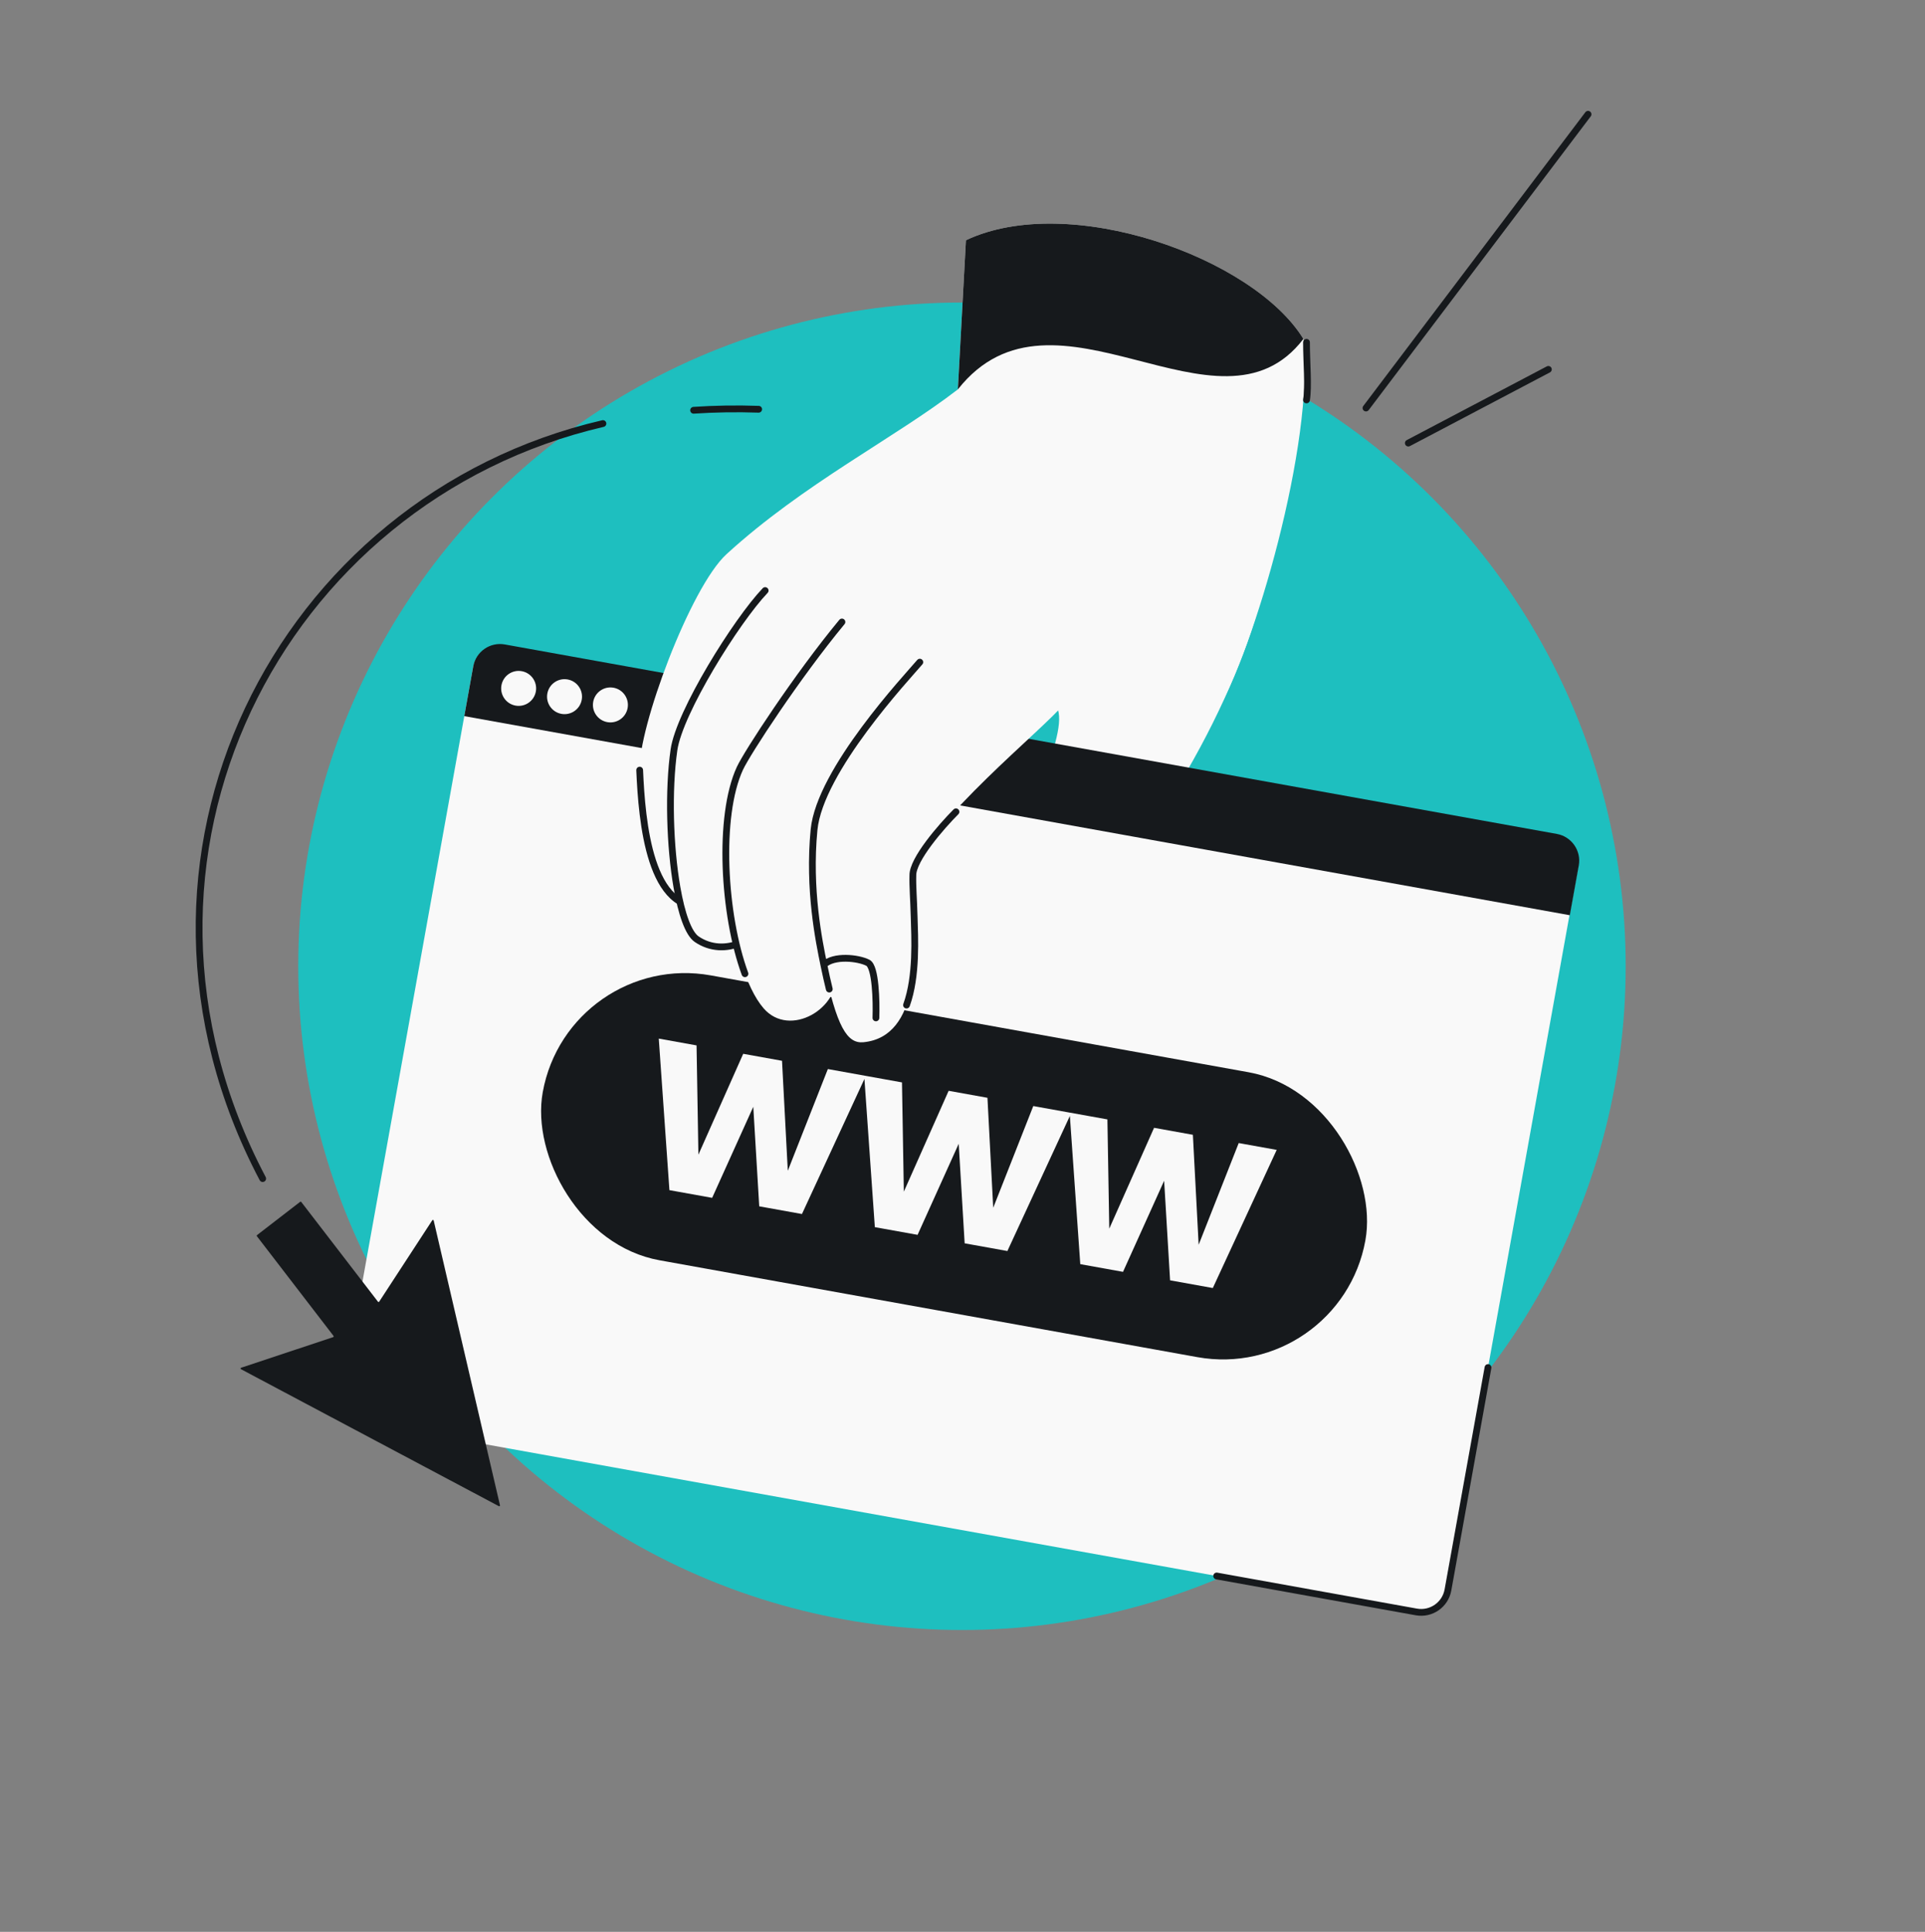 <svg width="568" height="570" viewBox="0 0 568 570" fill="none" xmlns="http://www.w3.org/2000/svg">
<rect x="0" y="0" width="568" height="570" fill="#808080" stroke="none"/>
<g clip-path="url(#clip0_5990_11335)">
<circle cx="283.841" cy="285.101" r="195.841" fill="#1EBFBF"/>
<path d="M374.247 164.696C376.457 142.48 359.191 102.8 355.387 96.922C329.385 115.342 288.171 204.265 302.109 204.503C319.787 204.806 311.586 217.41 302.126 247.267C292.667 277.124 318.606 270.829 318.606 270.829C351.391 235.355 371.886 188.436 374.247 164.696Z" fill="#F9F9F9"/>
<rect x="141.015" y="188.981" width="331.347" height="233.014" rx="8.025" transform="rotate(10.209 141.015 188.981)" fill="#F9F9F9"/>
<path d="M359 465.001L417.918 475.612C422.28 476.397 426.452 473.498 427.238 469.136L439.059 403.5" stroke="#16191C" stroke-width="2" stroke-linecap="round"/>
<rect x="167.714" y="280.227" width="246.638" height="85.405" rx="42.703" transform="rotate(10.209 167.714 280.227)" fill="#16191C"/>
<path d="M255.48 317.446L236.63 358.202L224.02 355.931L222.266 326.559L210.131 353.43L197.521 351.159L194.38 306.442L205.528 308.45L206.074 340.686L219.295 310.929L230.748 312.992L232.451 345.437L244.271 315.428L255.48 317.446ZM316.095 328.364L297.245 369.12L284.635 366.849L282.881 337.476L270.746 364.347L258.136 362.076L254.995 317.359L266.143 319.367L266.689 351.604L279.91 321.846L291.363 323.909L293.066 356.354L304.886 326.345L316.095 328.364ZM376.71 339.281L357.86 380.037L345.25 377.766L343.496 348.393L331.361 375.264L318.751 372.993L315.61 328.276L326.758 330.284L327.304 362.521L340.525 332.764L351.978 334.826L353.681 367.272L365.501 337.262L376.71 339.281Z" fill="#F9F9F9"/>
<path d="M139.637 196.625C140.423 192.263 144.596 189.364 148.958 190.15L459.366 246.053C463.728 246.838 466.628 251.011 465.842 255.373L463.2 270.041L136.996 211.293L139.637 196.625Z" fill="#16191C"/>
<path fill-rule="evenodd" clip-rule="evenodd" d="M179.196 213.068C182 213.573 184.683 211.709 185.188 208.905C185.693 206.101 183.829 203.418 181.025 202.913C178.221 202.408 175.538 204.272 175.033 207.076C174.528 209.88 176.392 212.563 179.196 213.068ZM158.112 204.029C157.607 206.833 154.925 208.697 152.12 208.192C149.316 207.687 147.453 205.004 147.958 202.2C148.463 199.396 151.145 197.532 153.949 198.037C156.753 198.542 158.617 201.225 158.112 204.029ZM171.652 206.468C171.147 209.272 168.465 211.136 165.66 210.631C162.856 210.126 160.992 207.443 161.498 204.639C162.003 201.835 164.685 199.971 167.489 200.476C170.293 200.981 172.157 203.664 171.652 206.468Z" fill="#F9F9F9"/>
<path d="M282.635 114.888L285.012 70.887C315.359 56.534 369.799 75.898 384.59 100.002C387.966 130.357 370.035 191.989 358.587 210.868C346.691 230.484 324.561 221.467 312.697 203.268C308.592 196.971 268.748 205.246 254.488 182L243.912 186.94C232.082 194.406 227.036 264.149 208.675 267.305C191.705 270.221 189.397 242.386 188.746 227.229C188.221 214.984 203.643 173.314 214.388 163.493C237.158 142.681 264.027 129.245 282.635 114.888Z" fill="#F9F9F9"/>
<path d="M282.635 114.888L285.012 70.887C315.359 56.534 369.799 75.898 384.59 100.002C359.721 132.538 311.029 78.881 282.635 114.888Z" fill="#16191C"/>
<path d="M188.745 227.23C189.396 242.387 191.704 270.222 208.674 267.305" stroke="#16191C" stroke-width="2" stroke-linecap="round"/>
<path d="M225.77 174.251C230.055 169.759 248.104 171.954 262.559 163.207L276.146 177.055C259.68 204.859 228.231 262.419 226.601 268.988C224.563 277.2 213.783 282.704 205.585 277.125C199.171 272.76 196.052 240.814 198.865 221.24C200.461 210.13 217.272 183.158 225.77 174.251Z" fill="#F9F9F9"/>
<path d="M225.772 174.25C217.274 183.157 200.463 210.129 198.867 221.239C197.147 233.205 197.644 249.794 199.756 261.879C201.098 269.564 203.094 275.427 205.587 277.124C213.785 282.703 224.565 277.2 226.603 268.988" stroke="#16191C" stroke-width="2" stroke-linecap="round"/>
<path d="M246.701 286.415C248.216 297.476 233.033 306.428 225.315 297.511C214.733 285.285 210.205 244.288 218.309 226.729C220.44 222.111 235.18 199.527 248.422 183.523C254.842 175.764 260.595 169.376 263.766 166.986L297.072 202.34L264.232 234.561C258.447 252.145 245.833 280.078 246.701 286.415Z" fill="#F9F9F9"/>
<path d="M248.425 183.522C235.183 199.526 220.443 222.109 218.312 226.727C211.808 240.82 213.44 270.01 219.809 287.307M385.5 118C386.167 114 385.5 107 385.5 101" stroke="#16191C" stroke-width="2" stroke-linecap="round"/>
<path d="M270.29 253.275C285.617 231.455 314.775 209.805 315.935 204.742C327.419 154.602 285.413 181.126 268.281 201.292C264.631 205.588 241.424 236.608 240.298 248.269C239.172 259.931 241.653 277.731 243.08 284.669C246.875 303.109 249.98 307.978 254.772 307.515C271.748 305.872 270.002 280.388 269.733 270.642C269.49 261.802 268.726 256.664 270.29 253.275Z" fill="#F9F9F9"/>
<path d="M243.084 284.668C241.657 277.731 238.495 262.444 240.195 244.842C241.895 227.241 267.753 199.667 271.402 195.372M243.084 284.668C245.999 281.809 253.208 282.599 256.081 284.07C258.38 285.247 258.62 295.402 258.453 300.332M243.084 284.668C243.632 287.331 244.166 289.71 244.692 291.832M267.482 296.554C270.587 287.933 269.898 276.472 269.737 270.642C269.591 265.334 269.257 261.361 269.353 258.299C269.252 253.603 277.792 243.828 282.075 239.528" stroke="#16191C" stroke-width="2" stroke-linecap="round"/>
<path d="M71.139 403.559C70.945 403.624 70.923 403.889 71.104 403.985L147.192 444.4C147.368 444.493 147.572 444.336 147.527 444.142L127.967 360.126C127.92 359.927 127.658 359.88 127.546 360.052L111.894 384.051C111.807 384.185 111.613 384.193 111.516 384.066L88.892 354.643C88.814 354.541 88.668 354.522 88.566 354.6L75.839 364.423C75.737 364.501 75.719 364.647 75.797 364.748L98.413 394.168C98.51 394.294 98.454 394.479 98.302 394.53L71.139 403.559Z" fill="#16191C"/>
<path d="M204.66 121.053C210.886 120.635 217.287 120.528 223.854 120.752M77.506 347.752C27.748 253.409 82.363 147.154 177.905 124.975" stroke="#16191C" stroke-width="2" stroke-linecap="round"/>
<path d="M468.579 33.718L403.054 120.394M415.547 130.739L456.867 108.991" stroke="#16191C" stroke-width="2" stroke-linecap="round"/>
</g>
<defs>
<clipPath id="clip0_5990_11335">
<rect width="568" height="570" rx="48" fill="white"/>
</clipPath>
</defs>
</svg>
